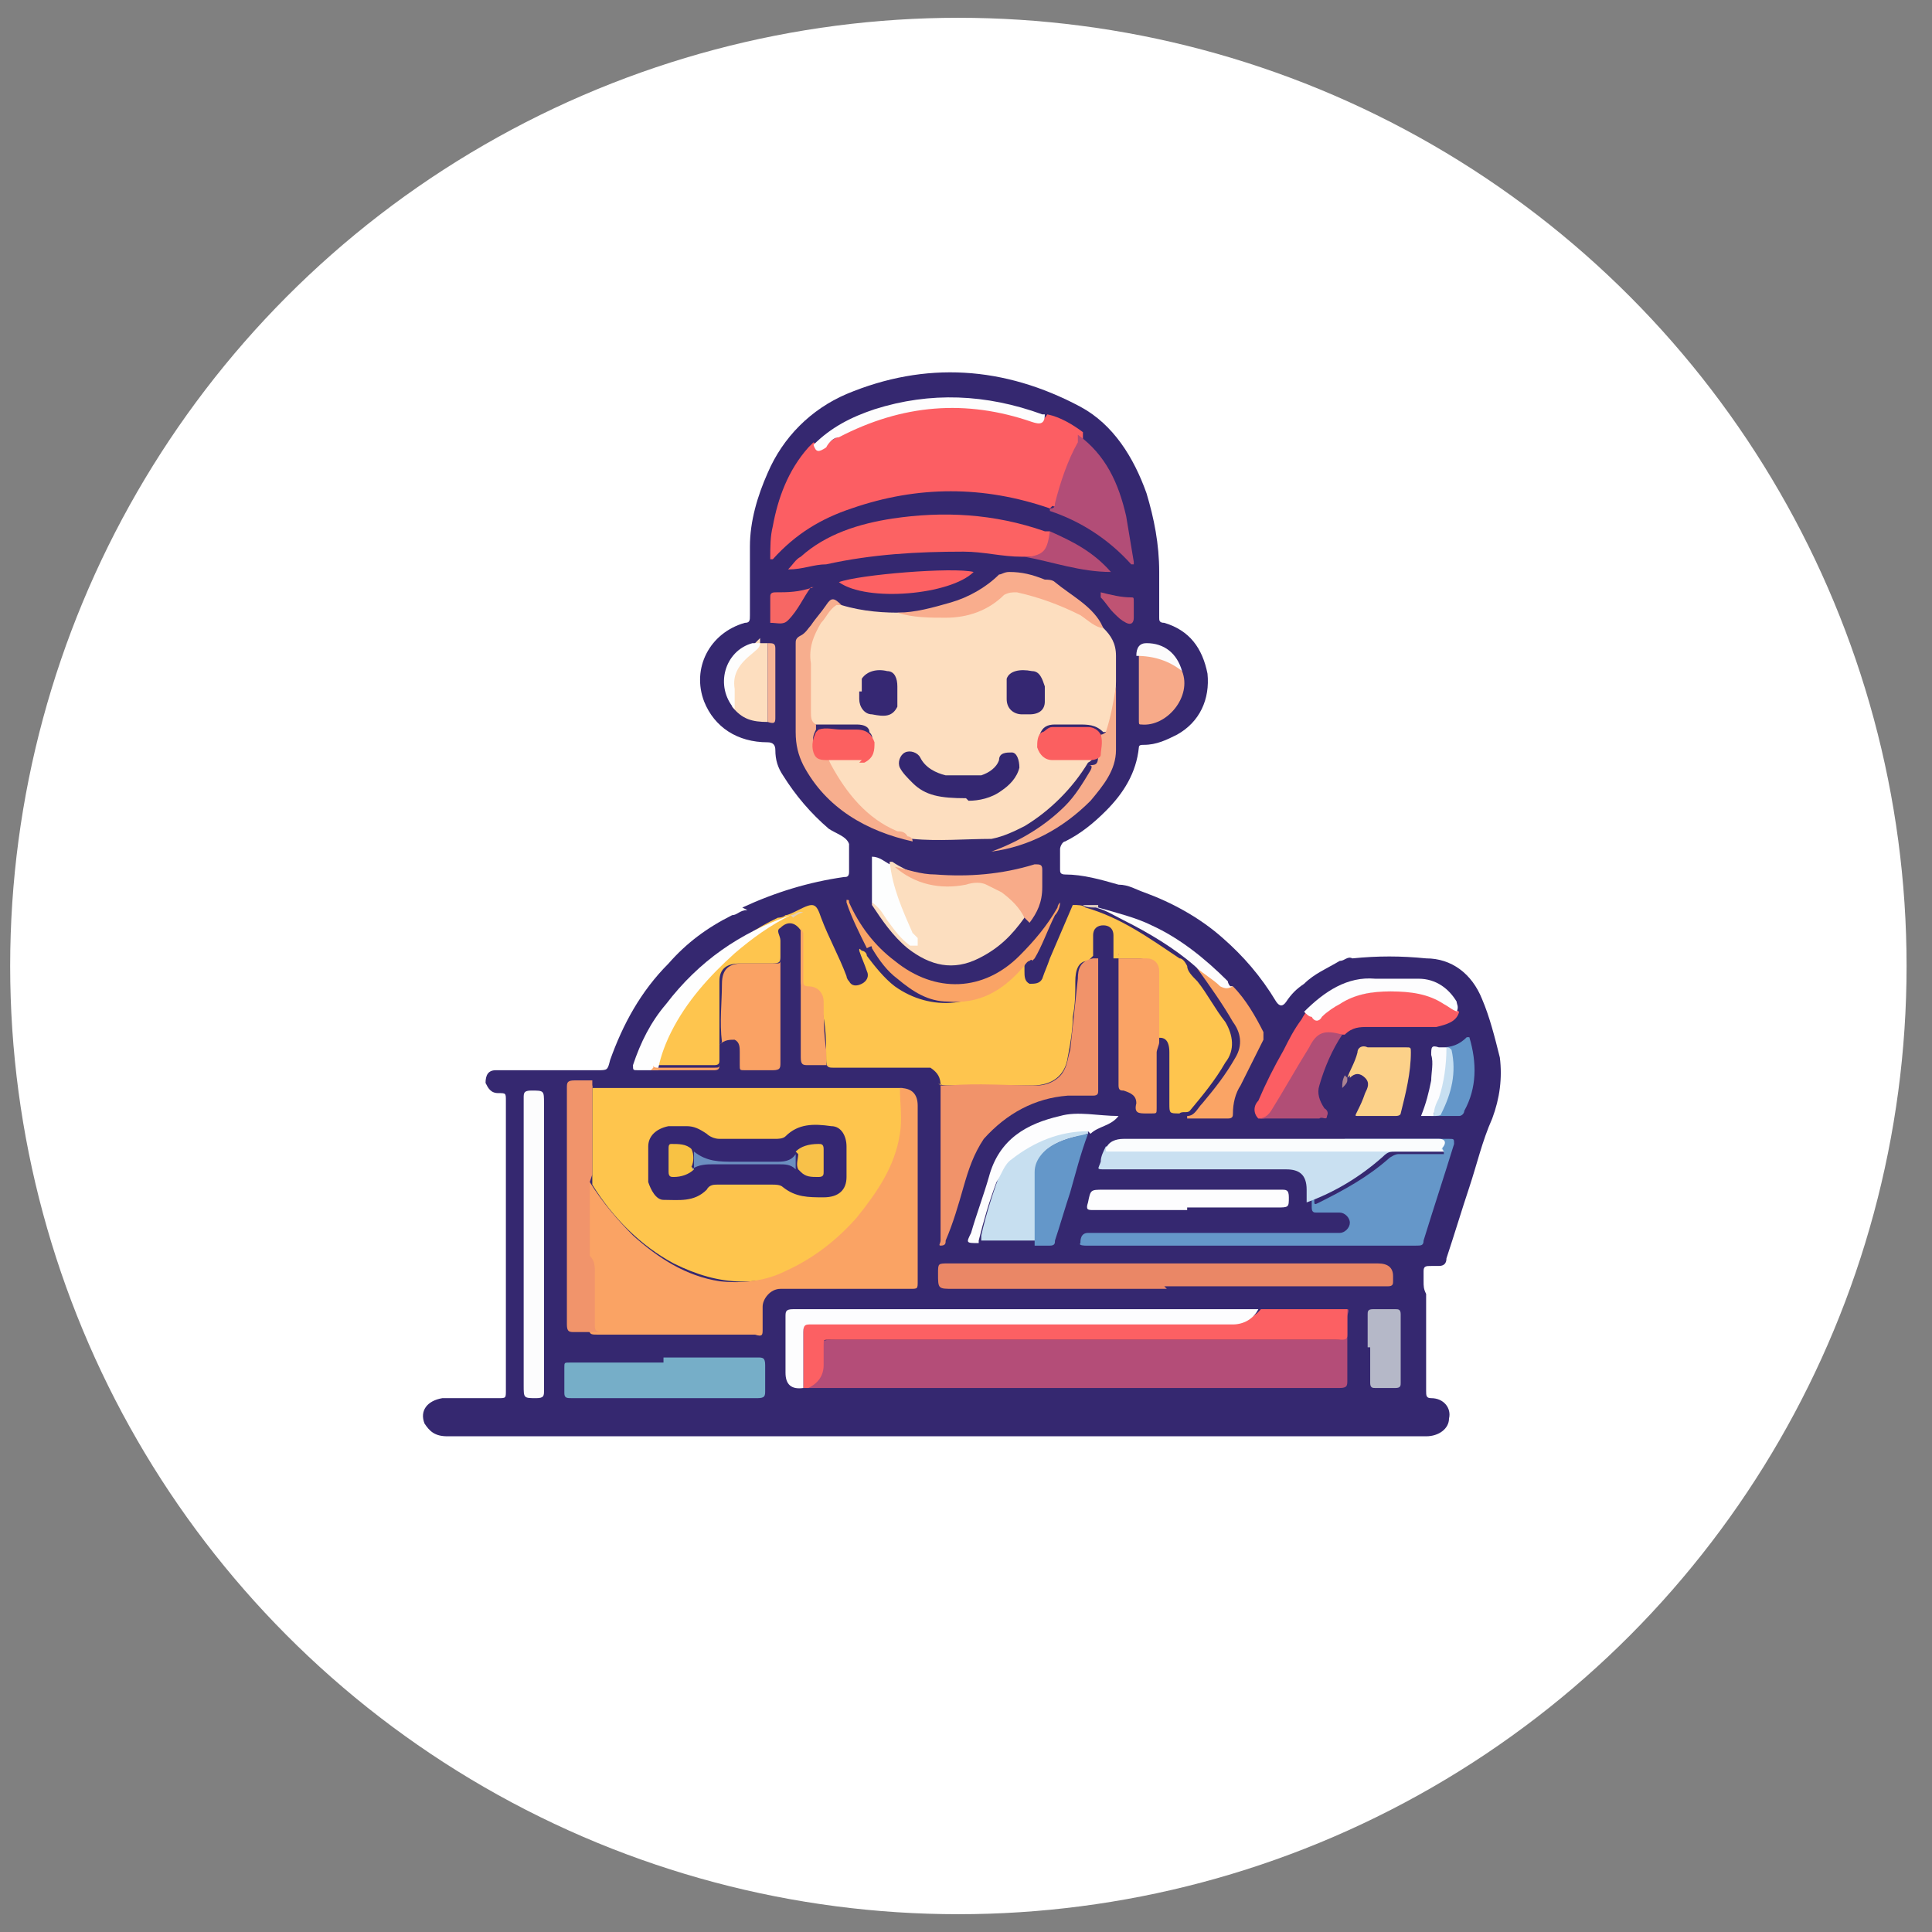 <?xml version="1.0" encoding="UTF-8"?>
<svg id="Layer_1" data-name="Layer 1" xmlns="http://www.w3.org/2000/svg" version="1.1" viewBox="0 0 76 76">
  <rect x="0" y="0" width="76" height="76" fill="#808080" stroke="none"/>
  <defs>
    <style>
      .cls-1 {
        fill: #bf5373;
      }

      .cls-1, .cls-2, .cls-3, .cls-4, .cls-5, .cls-6, .cls-7, .cls-8, .cls-9, .cls-10, .cls-11, .cls-12, .cls-13, .cls-14, .cls-15, .cls-16, .cls-17, .cls-18, .cls-19, .cls-20, .cls-21, .cls-22, .cls-23, .cls-24, .cls-25, .cls-26, .cls-27, .cls-28, .cls-29, .cls-30, .cls-31, .cls-32, .cls-33, .cls-34, .cls-35, .cls-36, .cls-37, .cls-38, .cls-39, .cls-40, .cls-41, .cls-42, .cls-43, .cls-44, .cls-45, .cls-46, .cls-47, .cls-48, .cls-49, .cls-50, .cls-51, .cls-52, .cls-53, .cls-54, .cls-55, .cls-56, .cls-57, .cls-58, .cls-59, .cls-60, .cls-61 {
        stroke-width: 0px;
      }

      .cls-2 {
        fill: #faa466;
      }

      .cls-3 {
        fill: #faa365;
      }

      .cls-4 {
        fill: #fdfefe;
      }

      .cls-5 {
        fill: #faa264;
      }

      .cls-6 {
        fill: #ea8766;
      }

      .cls-7 {
        fill: #f1946b;
      }

      .cls-8 {
        fill: #352772;
      }

      .cls-9 {
        fill: #fd6163;
      }

      .cls-10 {
        fill: #fec54d;
      }

      .cls-11 {
        fill: #b44d78;
      }

      .cls-12 {
        fill: #fdfdfd;
      }

      .cls-13 {
        fill: #fddebf;
      }

      .cls-14 {
        fill: #fcdebf;
      }

      .cls-15 {
        fill: #f7ad8c;
      }

      .cls-16 {
        fill: #f1936a;
      }

      .cls-17 {
        fill: #fc6263;
      }

      .cls-18 {
        fill: #76aec8;
      }

      .cls-19 {
        fill: #f8c244;
      }

      .cls-20 {
        fill: #f9a467;
      }

      .cls-21 {
        fill: #c7dff1;
      }

      .cls-22 {
        fill: #fdfdfc;
      }

      .cls-23 {
        fill: #fc6063;
      }

      .cls-24 {
        fill: #fc6060;
      }

      .cls-25 {
        fill: #fcfcfd;
      }

      .cls-26 {
        fill: #f6b497;
      }

      .cls-27 {
        fill: #352870;
      }

      .cls-28 {
        fill: #fcfbfc;
      }

      .cls-29 {
        display: none;
        fill: #d8d8d8;
      }

      .cls-30 {
        fill: #6c8fc0;
      }

      .cls-31 {
        fill: #f7ae8e;
      }

      .cls-32 {
        fill: #fcd189;
      }

      .cls-33 {
        fill: #faa364;
      }

      .cls-34 {
        fill: #ab8392;
      }

      .cls-35 {
        fill: #f8ab89;
      }

      .cls-36 {
        fill: #b5b8c8;
      }

      .cls-37 {
        fill: #fafcfd;
      }

      .cls-38 {
        fill: #c9e0f1;
      }

      .cls-39 {
        fill: #f9ad8d;
      }

      .cls-40 {
        fill: #6597c9;
      }

      .cls-41 {
        fill: #fefefe;
      }

      .cls-42 {
        fill: #6396c9;
      }

      .cls-43 {
        fill: #fb5f60;
      }

      .cls-44 {
        fill: #f7aa89;
      }

      .cls-45 {
        fill: #362873;
      }

      .cls-46 {
        fill: #b54d75;
      }

      .cls-47 {
        fill: #fcfcfe;
      }

      .cls-48 {
        fill: #b24d77;
      }

      .cls-49 {
        fill: #e3d0b9;
      }

      .cls-50 {
        fill: #6497c9;
      }

      .cls-51 {
        fill: #fc5e63;
      }

      .cls-52 {
        fill: #fdfdfe;
      }

      .cls-53 {
        fill: #b14e76;
      }

      .cls-54 {
        fill: #f76764;
      }

      .cls-55 {
        fill: #fff;
      }

      .cls-56 {
        fill: #342771;
      }

      .cls-57 {
        fill: #fec54e;
      }

      .cls-58 {
        fill: #ddcbbe;
      }

      .cls-59 {
        fill: #c7dff0;
      }

      .cls-60 {
        fill: #faa465;
      }

      .cls-61 {
        fill: #f8c149;
      }
    </style>
  </defs>
  <circle class="cls-55" cx="37.7" cy="38" r="37.3"/>
  <circle class="cls-29" cx="37.7" cy="38" r="37.3"/>
  <g id="BikJRS.tif">
    <path class="cls-41" d="M29.4,43.3c-2,0-3.5,1.6-3.5,3.5,0,2,1.6,3.6,3.5,3.6,2,0,3.6-1.6,3.6-3.6,0-2-1.6-3.6-3.6-3.6ZM29.4,48.1c-.6,0-1.2-.5-1.2-1.2,0-.6.5-1.2,1.2-1.2.6,0,1.2.5,1.2,1.2,0,.7-.5,1.2-1.2,1.2Z"/>
  </g>
  <g id="mkNULJ">
    <g>
      <path class="cls-27" d="M29.2,35.7c1.3-.6,2.6-1,4-1.2.1,0,.2,0,.2-.2,0,0,0,0,0,0,0-.4,0-.7,0-1.1-.1-.3-.5-.4-.8-.6-.7-.6-1.3-1.3-1.8-2.1-.2-.3-.3-.6-.3-1,0-.2-.1-.3-.3-.3-1.2,0-2.1-.6-2.5-1.6-.5-1.3.2-2.7,1.6-3.1.2,0,.2-.1.2-.3,0-.9,0-1.8,0-2.7,0-1,.3-2,.7-2.9.6-1.4,1.7-2.5,3.1-3.1,3.1-1.3,6.2-1.1,9.2.5,1.3.7,2.1,2,2.6,3.4.3,1,.5,2,.5,3.1,0,.6,0,1.2,0,1.8,0,.1,0,.2.2.2,1,.3,1.5,1,1.7,2,.1,1-.3,1.9-1.2,2.4-.4.2-.8.4-1.3.4-.1,0-.2,0-.2.1-.1,1-.6,1.8-1.3,2.5-.5.5-1,.9-1.6,1.2-.1,0-.2.2-.2.3,0,.3,0,.6,0,.8,0,.1,0,.2.2.2.7,0,1.4.2,2.1.4.4,0,.7.2,1,.3,1.1.4,2.2,1,3.1,1.8.8.7,1.5,1.5,2.1,2.5q.2.3.4,0c.2-.3.4-.5.7-.7.4-.4.9-.6,1.4-.9.2,0,.3-.2.5-.1,1-.1,1.9-.1,2.9,0,1,0,1.8.6,2.2,1.6.3.7.5,1.5.7,2.3.1.8,0,1.6-.3,2.4-.4.9-.6,1.8-.9,2.7-.3.9-.6,1.9-.9,2.8,0,.2-.1.3-.3.3-.1,0-.2,0-.3,0-.2,0-.3,0-.3.2,0,.1,0,.2,0,.4,0,.2,0,.3.1.5,0,.1,0,.3,0,.4,0,1.1,0,2.3,0,3.4,0,.2,0,.3.2.3.5,0,.8.4.7.8,0,.4-.4.7-.9.7-5.1,0-10.3,0-15.4,0-7.7,0-15.4,0-23.1,0-.5,0-.7-.2-.9-.5-.2-.5.1-.9.7-1,.7,0,1.5,0,2.2,0,.3,0,.3,0,.3-.3,0-2,0-3.9,0-5.9,0-1.8,0-3.7,0-5.5,0-.3,0-.3-.3-.3-.3,0-.4-.2-.5-.4,0-.3.1-.5.4-.5.1,0,.2,0,.3,0,1.2,0,2.5,0,3.7,0,.4,0,.4,0,.5-.4.5-1.4,1.2-2.7,2.3-3.8.7-.8,1.5-1.4,2.5-1.9.2,0,.3-.2.6-.2Z"/>
      <path class="cls-13" d="M43.4,24.7c.3.3.5.6.5,1.1,0,.3,0,.7,0,1,0,.6-.1,1.2-.3,1.8,0,.1,0,.2-.2.2-.3-.3-.6-.3-1-.3-.3,0-.6,0-.9,0-.3,0-.5.1-.6.4,0,.3,0,.6.3.7,0,0,.1,0,.2,0,.4,0,.8,0,1.1,0,.2,0,.4,0,.5,0,0,.2,0,.3-.2.4-.6,1-1.5,1.9-2.5,2.5-.4.2-.8.4-1.3.5-1,0-2.1.1-3.1,0,0,0-.1,0-.2,0-1.1-.4-1.9-1.1-2.6-2-.2-.3-.4-.6-.6-1-.1-.2,0-.3.2-.3.3,0,.6,0,.9,0,.1,0,.2,0,.3,0,.1,0,.3-.2.3-.3.1-.2.2-.4,0-.6,0-.2-.2-.3-.5-.3-.5,0-1,0-1.5,0,0,0-.2,0-.2,0-.2-.2-.2-.4-.2-.6,0-.6,0-1.2,0-1.8-.1-.9.3-1.6.8-2.3,0,0,.1-.2.2-.1.8.3,1.7.4,2.5.4.3,0,.5,0,.8.1.9.1,1.7,0,2.5-.3.3-.1.5-.3.8-.5.2-.2.4-.2.6-.2,1.2.2,2.3.7,3.3,1.4Z"/>
      <path class="cls-57" d="M37,42.7c0-.3-.1-.5-.4-.7,0,0-.2,0-.3,0-1.2,0-2.3,0-3.5,0-.2,0-.3,0-.3-.3,0-.7,0-1.4-.2-2.1,0-.4-.1-.6-.6-.7-.1,0-.2-.1-.2-.3,0-.6,0-1.1,0-1.7,0,0,0-.2,0-.3-.2-.3-.5-.4-.8-.1-.2.1,0,.3,0,.5,0,.2,0,.4,0,.6,0,.2,0,.3-.3.3-.4,0-.9,0-1.3,0-.5,0-.8.2-.8.7,0,.7,0,1.4,0,2,0,.1,0,.2,0,.3h0c0,.3,0,.6,0,.8,0,.1,0,.2-.2.2-.8,0-1.6,0-2.4,0,0,0,0,0,0,0-.1-.2,0-.4,0-.6.2-.6.5-1.1.8-1.6,1.1-1.5,2.4-2.8,4.1-3.6,0,0,.2,0,.3-.1.1,0,.3-.1.5-.2,0,0,0,0,0,0,.6-.3.7-.3.9.3.3.8.7,1.5,1,2.3,0,0,0,.1.1.2.1.2.3.2.5.1.2-.1.3-.3.2-.5-.1-.3-.2-.5-.3-.8,0-.1,0-.1.1,0,.1,0,.2.1.2.2.3.4.7.9,1.1,1.2,1.4,1,3.3.9,4.6-.6.1-.1.2-.3.3-.3,0,0,.2-.1.2,0,0,0,0,.2,0,.3,0,.2,0,.4.2.5.2,0,.4,0,.5-.2.1-.3.2-.5.3-.8.3-.7.6-1.4.9-2.1.2,0,.4,0,.5.1,1.4.4,2.5,1.2,3.7,2,.1,0,.2.1.3.3,0,.2.2.4.4.6.4.5.7,1.1,1.1,1.6.3.5.4,1.1,0,1.6-.4.7-.9,1.3-1.4,1.9-.1.1-.3,0-.4.1-.4,0-.4,0-.4-.4,0-.7,0-1.3,0-2,0-.5-.2-.7-.7-.5-.2,0-.1-.2-.1-.3,0-.7,0-1.5,0-2.2,0-.1,0-.2,0-.3,0-.2-.1-.4-.4-.4-.2,0-.5,0-.7,0-.1,0-.2,0-.3,0,0-.3,0-.6,0-.9,0-.3-.2-.4-.4-.4-.2,0-.4.1-.4.4,0,.3,0,.5,0,.8,0,0-.1.1-.2.2-.4,0-.5.4-.5.8,0,.5,0,.9-.1,1.4,0,.5-.1,1.1-.2,1.6-.1.7-.6,1.1-1.4,1.1-.8,0-1.7,0-2.5,0-.3,0-.6,0-.8,0-.1,0-.3,0-.4-.1Z"/>
      <path class="cls-10" d="M23.1,42.8c1.3,0,2.6,0,3.9,0,2.7,0,5.5,0,8.2,0,0,0,.2,0,.3,0,0,0,.1.1.1.2.2.7.1,1.4,0,2-.3,1.2-1,2.2-1.8,3.1-.6.6-1.3,1.2-2,1.6-1.8,1-3.5.9-5.3,0-1.3-.7-2.4-1.8-3.2-3.1,0,0,0-.1,0-.2,0-.1,0-.3,0-.4,0-1,0-1.9,0-2.9,0-.1,0-.3,0-.4Z"/>
      <path class="cls-11" d="M53,51.5c.1,0,0,.2,0,.3,0,.8,0,1.7,0,2.5,0,.2,0,.3-.3.3-3,0-5.9,0-8.9,0-4,0-8,0-12,0,0,0,0-.1,0-.1.4-.3.5-.7.5-1.2,0-.6,0-.6.6-.6.2,0,.4,0,.6,0,6.3,0,12.6,0,18.9,0,.5,0,.5,0,.5-.5,0-.2,0-.4,0-.5Z"/>
      <path class="cls-33" d="M23.2,46.5c.5.8,1.1,1.5,1.7,2.1,1,.9,2.1,1.6,3.4,1.8.9.1,1.8,0,2.6-.4,1.1-.5,2-1.2,2.8-2.1.8-1,1.5-2,1.7-3.3.1-.6,0-1.2,0-1.8q.7,0,.7.7c0,2.3,0,4.6,0,6.9,0,.3,0,.3-.3.3-1.5,0-3,0-4.6,0-.2,0-.3,0-.5,0-.4,0-.7.4-.7.7,0,.3,0,.6,0,.9,0,.2,0,.3-.3.2,0,0-.2,0-.3,0-2,0-3.9,0-5.9,0-.3,0-.3,0-.4-.4,0-.7,0-1.4,0-2.1,0-.2,0-.4-.1-.5-.1-.1-.1-.3-.1-.5,0-.7,0-1.5,0-2.2,0-.1,0-.3.1-.4Z"/>
      <path class="cls-51" d="M41.3,20c-2.6-.9-5.2-.9-7.8,0-1.2.4-2.2,1-3.1,2,0,0,0,0-.1,0,0-.5,0-.9.1-1.3.2-1.1.6-2.2,1.4-3.1,0,0,.1-.1.2-.2.3.2.2.2.6,0,.9-.6,1.9-1,3-1.2,1.4-.3,2.7-.3,4.1,0,.3,0,.6.2.9.3.3.1.4.1.6-.2.5.1,1,.4,1.4.7,0,.1,0,.2,0,.3-.4.8-.7,1.6-.9,2.4,0,.1-.1.3-.3.2Z"/>
      <path class="cls-40" d="M52.9,44.8c1.1,0,2.1,0,3.2,0,.3,0,.6,0,.9,0,.2,0,.2,0,.2.2-.4,1.3-.8,2.5-1.2,3.8,0,.2-.1.2-.3.2-4.3,0-8.7,0-13,0,0,0-.3,0-.2-.1,0-.1,0-.4.3-.4,0,0,.1,0,.2,0,3.2,0,6.4,0,9.5,0,0,0,.2,0,.2,0,.2,0,.4-.2.4-.4,0-.2-.2-.4-.4-.4-.3,0-.6,0-.9,0-.1,0-.2,0-.2-.2,0-.2,0-.4,0-.5.1,0,.1.1.1.2,0,.2,0,.2.2.1,1-.5,1.9-1,2.7-1.7.1-.1.3-.2.4-.2.5,0,1,0,1.5,0,.1,0,.2,0,.3,0,0-.2-.1-.2-.3-.2-.3,0-.6,0-1,0-.8,0-1.6,0-2.3,0-.1,0-.3,0-.3-.1Z"/>
      <path class="cls-6" d="M45.9,50.7c-2.8,0-5.6,0-8.4,0-.6,0-.6,0-.6-.6,0-.4,0-.4.4-.4,5.6,0,11.3,0,16.9,0q.6,0,.6.5c0,0,0,.1,0,.2,0,.1,0,.2-.2.2-.5,0-1.1,0-1.6,0-.3,0-.5,0-.8,0-2.1,0-4.3,0-6.4,0Z"/>
      <path class="cls-16" d="M37,42.7c0,0,.2,0,.3,0,1.2-.1,2.3,0,3.5,0,.4,0,.8-.2,1-.5.2-.3.2-.6.3-.9.1-.9.2-1.9.3-2.8,0-.4.1-.7.6-.8,0,0,.1,0,.2,0,0,1.7,0,3.5,0,5.2,0,.1,0,.2-.2.2-.3,0-.7,0-1,0-1.3.1-2.4.7-3.3,1.7-.4.6-.6,1.2-.8,1.9-.2.7-.4,1.4-.7,2.1,0,.1,0,.2-.2.2-.1,0,0-.1,0-.2,0-2,0-4.1,0-6.1Z"/>
      <path class="cls-23" d="M53,51.5c0,.3,0,.6,0,1,0,.1,0,.2-.2.2-.1,0-.2,0-.3,0-6.3,0-12.6,0-19,0-.3,0-.6,0-.9,0-.2,0-.2,0-.2.2,0,.3,0,.5,0,.8,0,.4-.2.7-.6.9,0,0-.1,0-.2,0,0,0,0-.2,0-.3,0-.6,0-1.2,0-1.9,0-.3,0-.4.4-.4.7,0,1.4,0,2.1,0,4.6,0,9.3,0,13.9,0,.6,0,1.2,0,1.6-.5h3.5Z"/>
      <path class="cls-14" d="M35,33.9s0,0,.1,0c.3.2.7.4,1,.5.7.2,1.3.3,2,.2.1,0,.3,0,.4,0,.6.2,1.2.6,1.6,1.1,0,.1.2.2.2.4-.5.7-1,1.2-1.8,1.6-1,.5-1.9.3-2.8-.4-.6-.5-1-1.1-1.4-1.7,0,0,0,0,0-.1.2,0,.3.1.4.3.3.3.5.7.7,1,.1.1.2.2.4.3,0,0,.1.1.2,0,0,0,0-.1,0-.2-.5-.8-.7-1.6-1-2.5,0-.1-.1-.3,0-.4Z"/>
      <path class="cls-17" d="M40.2,21.9c-.8,0-1.5-.2-2.3-.2-1.8,0-3.6.1-5.4.5-.5,0-.9.2-1.5.2.2-.2.3-.4.5-.5,1-.9,2.3-1.3,3.6-1.5,2-.3,4-.2,6,.5,0,0,.1,0,.2,0,.1.4,0,.9-.5,1-.2,0-.3,0-.5,0Z"/>
      <path class="cls-52" d="M49.5,51.5c-.2.4-.6.6-1,.6-1.8,0-3.6,0-5.3,0-3.8,0-7.5,0-11.3,0-.2,0-.3,0-.3.3,0,.7,0,1.5,0,2.2q-.7.1-.7-.6c0-.7,0-1.5,0-2.2,0-.2,0-.3.3-.3,4.9,0,9.8,0,14.7,0,1.1,0,2.3,0,3.4,0,0,0,.2,0,.3,0Z"/>
      <path class="cls-18" d="M26.1,53.4c1.2,0,2.4,0,3.7,0,.2,0,.3,0,.3.3,0,.3,0,.6,0,1,0,.2,0,.3-.3.3-1.6,0-3.1,0-4.7,0-.9,0-1.7,0-2.6,0-.2,0-.3,0-.3-.2,0-.3,0-.7,0-1,0-.2,0-.2.2-.2,1.2,0,2.5,0,3.7,0Z"/>
      <path class="cls-38" d="M56.8,45.3c0,0-.2,0-.3,0-.5,0-1,0-1.6,0-.2,0-.3,0-.5.2-.9.8-1.9,1.4-3,1.8,0-.2,0-.3,0-.5,0-.6-.3-.8-.8-.8-2.4,0-4.7,0-7.1,0-.4,0-.3,0-.2-.3,0-.2.1-.4.2-.6.1,0,.3,0,.4,0,.8,0,1.6,0,2.4,0,3.3,0,6.7,0,10,0,.1,0,.3,0,.4,0Z"/>
      <path class="cls-7" d="M23.2,46.5c0,.1,0,.3,0,.4,0,.7,0,1.5,0,2.2,0,.1,0,.2,0,.3.2.2.2.4.2.7,0,.7,0,1.4,0,2,0,.2,0,.3.3.3,2,0,3.9,0,5.9,0,0,0,.2,0,.3,0-.8,0-1.6,0-2.4,0-1.6,0-3.3,0-4.9,0-.2,0-.3,0-.3-.3,0-3.1,0-6.2,0-9.3,0-.2,0-.3.3-.3.2,0,.4,0,.7,0,0,1.1,0,2.2,0,3.4,0,.1,0,.2,0,.3Z"/>
      <path class="cls-51" d="M57.4,39.8c-.1.4-.5.5-.9.6-.9,0-1.8,0-2.7,0-.3,0-.6,0-.9.3,0,0-.2,0-.2,0-.5-.1-.7,0-1,.4-.5.9-1,1.8-1.5,2.6-.2.3-.4.3-.7.3-.2-.2-.2-.5,0-.7.3-.7.6-1.3,1-2,.2-.4.4-.8.7-1.2,0,0,.1-.2.2-.3.1,0,.2,0,.3.1.2,0,.3,0,.4,0,.6-.6,1.3-.8,2.1-.9.4,0,.8,0,1.2,0,.3,0,.7,0,.9.2.4.2.8.4,1.1.6Z"/>
      <path class="cls-25" d="M21.4,48.9c0,1.9,0,3.9,0,5.8,0,.2,0,.3-.3.3-.5,0-.5,0-.5-.5,0-3.8,0-7.6,0-11.3,0-.2,0-.3.3-.3.5,0,.5,0,.5.5,0,1.9,0,3.7,0,5.6Z"/>
      <path class="cls-5" d="M28.4,41c-.1-.8,0-1.6,0-2.3,0-.6.3-.8.8-.8.4,0,.9,0,1.3,0,.2,0,.2,0,.2-.2,0-.2,0-.4,0-.6,0,.1,0,.3,0,.4,0,1.4,0,2.9,0,4.3,0,.2,0,.3-.3.3-.4,0-.7,0-1.1,0-.2,0-.2,0-.2-.2,0-.2,0-.3,0-.5,0-.2,0-.4-.2-.5-.2,0-.4,0-.6.2Z"/>
      <path class="cls-3" d="M44,37.7c.4,0,.7,0,1.1,0,.3,0,.5.2.5.5,0,.8,0,1.7,0,2.5,0,0,0,.2,0,.3,0,.1-.1.3-.1.4,0,.7,0,1.5,0,2.2,0,.2,0,.2-.2.2,0,0-.1,0-.2,0-.3,0-.5,0-.4-.4,0-.3-.2-.4-.5-.5-.1,0-.2,0-.2-.2,0-1.7,0-3.5,0-5.2Z"/>
      <path class="cls-48" d="M41.3,20c.1,0,.2,0,.2-.2.2-.8.5-1.7.9-2.4,0,0,0-.2,0-.3,1.1.8,1.6,1.9,1.9,3.2.1.6.2,1.2.3,1.8,0,0,0,0,0,.1,0,0,0,0-.1,0-.9-1-2-1.7-3.2-2.1,0,0,0,0,0,0Z"/>
      <path class="cls-31" d="M32.9,23.8c-.3.2-.4.5-.6.7-.3.5-.5,1-.4,1.6,0,.6,0,1.3,0,1.9,0,.2,0,.4.2.5,0,0,0,.2,0,.2-.1.2-.2.4,0,.7.1.2.3.3.5.3.3,0,.7,0,1,0,.1,0,.2,0,.3,0-.3.1-.6,0-.9,0-.5,0-.5,0-.3.4.6,1.1,1.4,2.1,2.6,2.6.1,0,.3,0,.4.2,0,0,.2,0,.2.2-1.8-.4-3.4-1.3-4.3-3-.2-.4-.3-.8-.3-1.3,0-1.2,0-2.3,0-3.5,0-.1,0-.2.2-.3.2-.1.3-.3.4-.4.2-.3.4-.5.6-.8.2-.3.3-.3.6,0Z"/>
      <path class="cls-59" d="M42.8,44.5s0,0,0,.1c-.1,0-.2.1-.4.1-.5.1-1,.3-1.3.6-.2.2-.3.5-.3.8,0,.6,0,1.1,0,1.7,0,.2,0,.5,0,.7,0,.1,0,.3-.1.3-.7,0-1.4,0-2.1,0,0,0,0-.2,0-.2.2-.9.5-1.8.8-2.6.2-.4.5-.7.9-.9.7-.4,1.5-.7,2.3-.8,0,0,.2,0,.3,0Z"/>
      <path class="cls-37" d="M56.8,45.3c-2.8,0-5.6,0-8.4,0-1.5,0-3,0-4.4,0-.1,0-.2,0-.4,0-.1,0-.1,0-.1-.1.1-.3.4-.4.7-.4,1.3,0,2.7,0,4,0,1.5,0,3.1,0,4.6,0,0,0,.2,0,.3,0,.9,0,1.7,0,2.6,0,.3,0,.6,0,.9,0,.3,0,.3.2.1.4Z"/>
      <path class="cls-52" d="M46.7,47.6c-1.2,0-2.5,0-3.7,0-.2,0-.3,0-.2-.3.1-.5.1-.5.6-.5,2.3,0,4.6,0,7,0,.2,0,.3,0,.3.3,0,.4,0,.4-.5.4-1.2,0-2.3,0-3.5,0h0Z"/>
      <path class="cls-32" d="M53,42.4c.1-.3.3-.6.4-1,0-.2.2-.3.4-.2.5,0,1,0,1.5,0,.2,0,.2,0,.2.2,0,.8-.2,1.6-.4,2.4,0,0,0,.1-.2.1-.5,0-1,0-1.5,0-.1,0-.1,0,0-.2.1-.2.2-.4.3-.7.1-.2.2-.4,0-.6-.2-.2-.4-.2-.6,0,0,0,0,0,0-.1Z"/>
      <path class="cls-50" d="M40.7,49c0-.2,0-.4,0-.6,0-.8,0-1.6,0-2.3,0-.5.4-.9.8-1.1.4-.2.8-.3,1.3-.4-.3.8-.5,1.6-.7,2.3-.2.6-.4,1.3-.6,1.9,0,.1,0,.2-.2.2-.2,0-.4,0-.6,0Z"/>
      <path class="cls-2" d="M40.6,37.8c0,0,0-.1-.1,0-.1,0-.2.2-.3.3-.8.9-1.7,1.4-2.9,1.3-.8,0-1.4-.4-2-.9-.4-.3-.7-.7-1-1.2,0-.1,0-.1-.2,0-.3-.6-.6-1.2-.8-1.8,0,0,0-.1,0-.1.1,0,.1,0,.1.1.4.9,1,1.7,1.8,2.3,1.6,1.3,3.5,1.2,4.9-.2.6-.6,1.1-1.2,1.5-1.9,0,0,0-.1.1-.2,0,.2-.1.4-.2.5-.3.6-.5,1.2-.8,1.7,0,0,0,0,0,0Z"/>
      <path class="cls-60" d="M46.7,43.9c.3,0,.4-.3.6-.5.5-.6.9-1.1,1.3-1.8.3-.5.2-1-.1-1.4-.4-.7-.9-1.4-1.4-2.1,0,0,0-.1,0-.2.3,0,.4.3.6.4.1,0,.2.2.3.3.2.2.3.2.5.2.5.5.9,1.2,1.2,1.8,0,0,0,.2,0,.3-.3.6-.6,1.2-.9,1.8-.2.3-.3.7-.3,1.1,0,.1,0,.2-.2.2-.5,0-1,0-1.6,0Z"/>
      <path class="cls-41" d="M31.1,36c-.8.4-1.5.9-2.2,1.5-1,.9-1.9,1.9-2.5,3.1-.2.4-.4.9-.5,1.4,0,0,0,0,0,.1-.3,0-.5,0-.8,0-.2,0-.2,0-.2-.2.3-.9.7-1.7,1.3-2.4,1.3-1.7,2.9-2.8,4.9-3.5,0,0,.1,0,0,0Z"/>
      <path class="cls-12" d="M41.1,16.3c0,.4-.2.4-.5.3-2.6-.9-5.1-.7-7.6.6-.2,0-.4.2-.5.4-.3.2-.4.2-.5-.1.7-.7,1.5-1.1,2.4-1.4,2.2-.7,4.4-.6,6.6.2,0,0,0,0,.1,0Z"/>
      <path class="cls-53" d="M49.4,44c.2,0,.4,0,.6-.3.5-.8,1-1.7,1.5-2.5.3-.6.6-.7,1.3-.5,0,0,0,0,0,0-.4.6-.7,1.3-.9,2-.1.3,0,.6.2.9,0,0,.2.1.1.3,0,.2-.2,0-.3.1-.7,0-1.4,0-2.1,0-.2,0-.4,0-.5,0Z"/>
      <path class="cls-52" d="M42.8,44.5c-1.1,0-2.1.4-3,1.1-.3.2-.4.6-.6.9-.3.8-.5,1.5-.7,2.3,0,0,0,0,0,.1-.5,0-.5,0-.3-.4.2-.7.5-1.5.7-2.2.4-1.5,1.5-2.1,2.8-2.4.7-.2,1.5,0,2.3,0-.3.4-.8.4-1.1.7Z"/>
      <path class="cls-39" d="M43.4,24.7c-.3,0-.6-.3-.9-.5-.8-.4-1.6-.7-2.5-.9-.2,0-.3,0-.5.1-.6.6-1.4.9-2.3.9-.6,0-1.3,0-1.9-.2.7,0,1.4-.2,2.1-.4.7-.2,1.4-.6,1.9-1.1.1,0,.2-.1.4-.1.5,0,.9.1,1.4.3.1,0,.3,0,.4.1.6.5,1.4.9,1.8,1.6Z"/>
      <path class="cls-35" d="M40.3,36.1c-.2-.4-.5-.7-.9-1-.2-.1-.4-.2-.6-.3-.2-.1-.5-.1-.8,0-1,.2-2,0-2.8-.7,0,0,0,0,0,0,.5.1,1,.3,1.6.3,1.3.1,2.6,0,3.9-.4.2,0,.3,0,.3.2,0,.2,0,.5,0,.7,0,.6-.2,1-.5,1.4Z"/>
      <path class="cls-44" d="M46.5,26.4c.4,1-.6,2.2-1.6,2.1-.1,0-.1,0-.1-.2,0-.9,0-1.7,0-2.6,0,0,0,0,.1,0,.6,0,1.2.2,1.6.7Z"/>
      <path class="cls-15" d="M43.3,28.9c0,0,.1,0,.2-.1.2-.6.3-1.2.4-1.8,0,0,0,0,0,0,0,.8,0,1.7,0,2.5,0,.8-.5,1.4-1,2-1.1,1.1-2.4,1.8-3.9,2,1.1-.4,2.1-1,2.9-1.8.4-.4.7-.9,1-1.4.1-.2,0-.2-.1-.2-.4,0-.7,0-1.1,0,0,0-.2,0-.3,0,0,0,.2,0,.3,0,.4,0,.7,0,1.1,0,.3,0,.4,0,.4-.4,0-.2,0-.4.1-.6Z"/>
      <path class="cls-52" d="M57.4,39.8c-.2,0-.4-.2-.6-.3-.6-.4-1.3-.5-2.1-.5-.7,0-1.4.1-2,.5-.2.1-.5.3-.7.5-.1.2-.3.2-.4,0-.1,0-.2-.1-.3-.2.8-.8,1.7-1.4,2.8-1.3.6,0,1.1,0,1.7,0,.7,0,1.2.4,1.5.9,0,.1.1.2,0,.4Z"/>
      <path class="cls-36" d="M53.8,53c0-.4,0-.9,0-1.3,0-.1,0-.2.2-.2.3,0,.6,0,.9,0,.1,0,.2,0,.2.2,0,.9,0,1.8,0,2.7,0,.1,0,.2-.2.2-.3,0-.6,0-.8,0-.1,0-.2,0-.2-.2,0-.5,0-.9,0-1.4h0Z"/>
      <path class="cls-13" d="M29.9,25.3c0,0,.2,0,.3,0,0,0,0,.2,0,.3,0,.8,0,1.6,0,2.5,0,.1,0,.2,0,.3-.6,0-1-.1-1.4-.6,0-.4,0-.7,0-1.1,0-.4.2-.7.5-1,.2-.2.4-.4.6-.6Z"/>
      <path class="cls-9" d="M38.3,22.5c-.9.9-4.2,1.2-5.3.4.8-.3,4.5-.6,5.3-.4Z"/>
      <path class="cls-20" d="M31.6,36.7c0,0,0,.2,0,.3,0,.5,0,1.1,0,1.6,0,.1,0,.2.2.2.4,0,.6.3.6.6,0,.6,0,1.2.1,1.9,0,.2,0,.4,0,.5,0,.2.1.1.2.1.6,0,1.2,0,1.8,0,.6,0,1.1,0,1.7,0,0,0,.2,0,.3,0-1.6,0-3.1,0-4.7,0-.2,0-.3,0-.3-.3,0-1.7,0-3.4,0-5.1Z"/>
      <path class="cls-4" d="M35,33.9c.1,1,.5,1.9.9,2.8,0,0,.1.1.2.2,0,0,0,.2,0,.3,0,0-.2,0-.3,0-.4-.3-.6-.6-.9-1-.2-.3-.3-.5-.6-.7,0-.6,0-1.2,0-1.8.3,0,.5.2.7.3Z"/>
      <path class="cls-42" d="M56.7,41.2c.4,0,.7-.1,1-.4,0,0,0,0,.1,0,.3,1,.3,2-.2,2.9,0,.1-.1.2-.2.2-.4,0-.7,0-1.1,0,0,0,0,0,.1-.1.1,0,.2,0,.2-.2.3-.7.5-1.4.4-2.1,0,0,0-.2-.1-.3,0,0-.1,0-.2,0Z"/>
      <path class="cls-46" d="M40.2,21.9c0,0,.2,0,.3,0,.6-.1.7-.3.8-1,.9.4,1.7.8,2.4,1.6-1.2,0-2.3-.4-3.4-.6Z"/>
      <path class="cls-22" d="M48.5,38.8c-.2.1-.3.1-.5,0-.3-.3-.7-.5-1-.8-.8-.7-1.8-1.3-2.8-1.8-.4-.2-.7-.4-1.1-.5,0,0,0,0,.1,0,.7.2,1.5.4,2.1.7,1.1.5,2.1,1.3,3,2.2,0,0,0,.1.1.2Z"/>
      <path class="cls-54" d="M31.9,23.1c-.3.4-.5.9-.9,1.3-.2.2-.4.1-.7.1,0,0,0,0,0-.1,0-.3,0-.6,0-.9,0-.1,0-.2.2-.2.5,0,.9,0,1.5-.2Z"/>
      <path class="cls-12" d="M29.9,25.3c0,.2-.2.3-.3.4-.5.4-.8.8-.7,1.4,0,.3,0,.6,0,.8-.8-.9-.4-2.3.7-2.6.2,0,.3,0,.5,0Z"/>
      <path class="cls-47" d="M56.7,41.2c0,0,.1,0,.2,0,.1.2,0,.5,0,.7,0,.6-.2,1.3-.5,1.9,0,0,0,0,0,.1,0,0,0,0-.1,0-.1,0-.2,0-.4,0,.2-.5.3-.9.4-1.4,0-.3.1-.7,0-1,0-.3,0-.4.3-.3Z"/>
      <path class="cls-1" d="M43.3,23.3c.4.1.8.2,1.2.2.1,0,.1,0,.1.2,0,.2,0,.4,0,.6,0,.2-.1.3-.3.2-.2-.1-.3-.2-.5-.4-.2-.2-.3-.4-.5-.6,0,0,0,0,0-.2Z"/>
      <path class="cls-26" d="M30.2,28.5c0-1.1,0-2.1,0-3.2.2,0,.3,0,.3.2,0,.9,0,1.8,0,2.7,0,.2,0,.3-.3.2Z"/>
      <path class="cls-28" d="M46.5,26.4c-.5-.4-1.1-.6-1.8-.6q0-.5.4-.5c.7,0,1.2.4,1.4,1.1Z"/>
      <path class="cls-5" d="M25.7,42s0-.1,0-.1c0,.1.1.1.2.1.7,0,1.5,0,2.2,0,.2,0,.2,0,.2-.2,0-.3,0-.5,0-.8,0,.3,0,.6,0,.9,0,.1,0,.2-.2.2-.8,0-1.7,0-2.5,0Z"/>
      <path class="cls-58" d="M43.2,35.7s0,0-.1,0c-.2,0-.4,0-.5-.1.2,0,.4,0,.6,0Z"/>
      <path class="cls-34" d="M53,42.4s0,0,0,.1c0,.1-.1.2-.2.3,0-.2,0-.3.1-.5Z"/>
      <path class="cls-49" d="M31.1,36s0,0,0,0c.2,0,.3-.2.5-.1-.1,0-.3.1-.4.2Z"/>
      <path class="cls-56" d="M38,31.4c-1,0-1.6-.1-2.1-.6-.2-.2-.4-.4-.5-.6-.1-.2,0-.5.2-.6.2-.1.5,0,.6.2.2.4.6.6,1,.7.5,0,.9,0,1.4,0,.3-.1.6-.3.7-.6,0-.3.3-.3.5-.3.2,0,.3.3.3.6-.1.4-.4.7-.7.9-.4.3-.9.4-1.3.4Z"/>
      <path class="cls-43" d="M43.3,28.9c.1.3,0,.6,0,.8,0,.1-.2.2-.4.2-.5,0-1,0-1.5,0-.3,0-.5-.2-.6-.5,0-.2,0-.5.2-.6.1,0,.2-.2.4-.2.5,0,1,0,1.4,0,.2,0,.4.1.5.3Z"/>
      <path class="cls-24" d="M33.9,29.9c-.4,0-.9,0-1.3,0-.3,0-.5,0-.6-.3-.1-.3,0-.6.1-.8,0,0,0,0,.1-.1.3-.1.6,0,.9,0,.2,0,.4,0,.6,0,.4,0,.6.2.7.5,0,.3,0,.6-.4.8,0,0-.1,0-.2,0Z"/>
      <path class="cls-8" d="M39.6,27.2c0-.1,0-.2,0-.3,0,0,0-.1,0-.2.1-.3.5-.4,1-.3.3,0,.4.3.5.6,0,.2,0,.4,0,.6,0,.3-.2.5-.6.5-.1,0-.2,0-.3,0-.3,0-.6-.2-.6-.6,0,0,0-.2,0-.3h0Z"/>
      <path class="cls-45" d="M33.9,27.2c0-.1,0-.3,0-.5.2-.3.6-.4,1-.3.3,0,.4.3.4.6,0,.2,0,.3,0,.5,0,0,0,.2,0,.3-.2.4-.5.4-1,.3-.3,0-.5-.3-.5-.6,0,0,0-.2,0-.3Z"/>
      <path class="cls-8" d="M25.5,45.7c0-.2,0-.4,0-.6,0-.4.3-.7.8-.8.2,0,.5,0,.7,0,.3,0,.5.1.8.3.1.1.3.2.5.2.7,0,1.5,0,2.2,0,.1,0,.3,0,.4-.1.5-.5,1.1-.5,1.8-.4.4,0,.6.4.6.8,0,.4,0,.8,0,1.2,0,.5-.3.8-.9.8-.6,0-1.1,0-1.6-.4-.1-.1-.3-.1-.4-.1-.7,0-1.5,0-2.2,0-.1,0-.3,0-.4.2-.5.5-1.1.4-1.7.4-.3,0-.5-.4-.6-.7,0-.2,0-.5,0-.7Z"/>
      <path class="cls-21" d="M56.4,43.9c0-.3.1-.5.2-.7.2-.6.3-1.3.3-2,.1,0,.1,0,.2.1.2.9,0,1.7-.4,2.5,0,.1-.2.1-.3.1Z"/>
      <path class="cls-61" d="M31.3,45.3c.2-.2.5-.3.9-.3.1,0,.2,0,.2.2,0,.3,0,.6,0,.9,0,.1,0,.2-.2.2-.3,0-.5,0-.7-.2,0,0,0,0-.1-.1-.1-.2,0-.4,0-.6Z"/>
      <path class="cls-19" d="M27.3,46c-.2.2-.5.3-.8.3-.1,0-.2,0-.2-.2,0-.3,0-.6,0-.9,0-.1,0-.2.1-.2.3,0,.6,0,.8.2.1.2.1.5,0,.7Z"/>
      <path class="cls-30" d="M27.3,46c0-.2,0-.5,0-.7.5.4,1,.4,1.6.4.5,0,1.1,0,1.6,0,.3,0,.6,0,.8-.3,0,.2,0,.4,0,.6-.2-.2-.4-.2-.7-.2-.8,0-1.6,0-2.5,0-.3,0-.6,0-.9.2Z"/>
    </g>
  </g>
</svg>